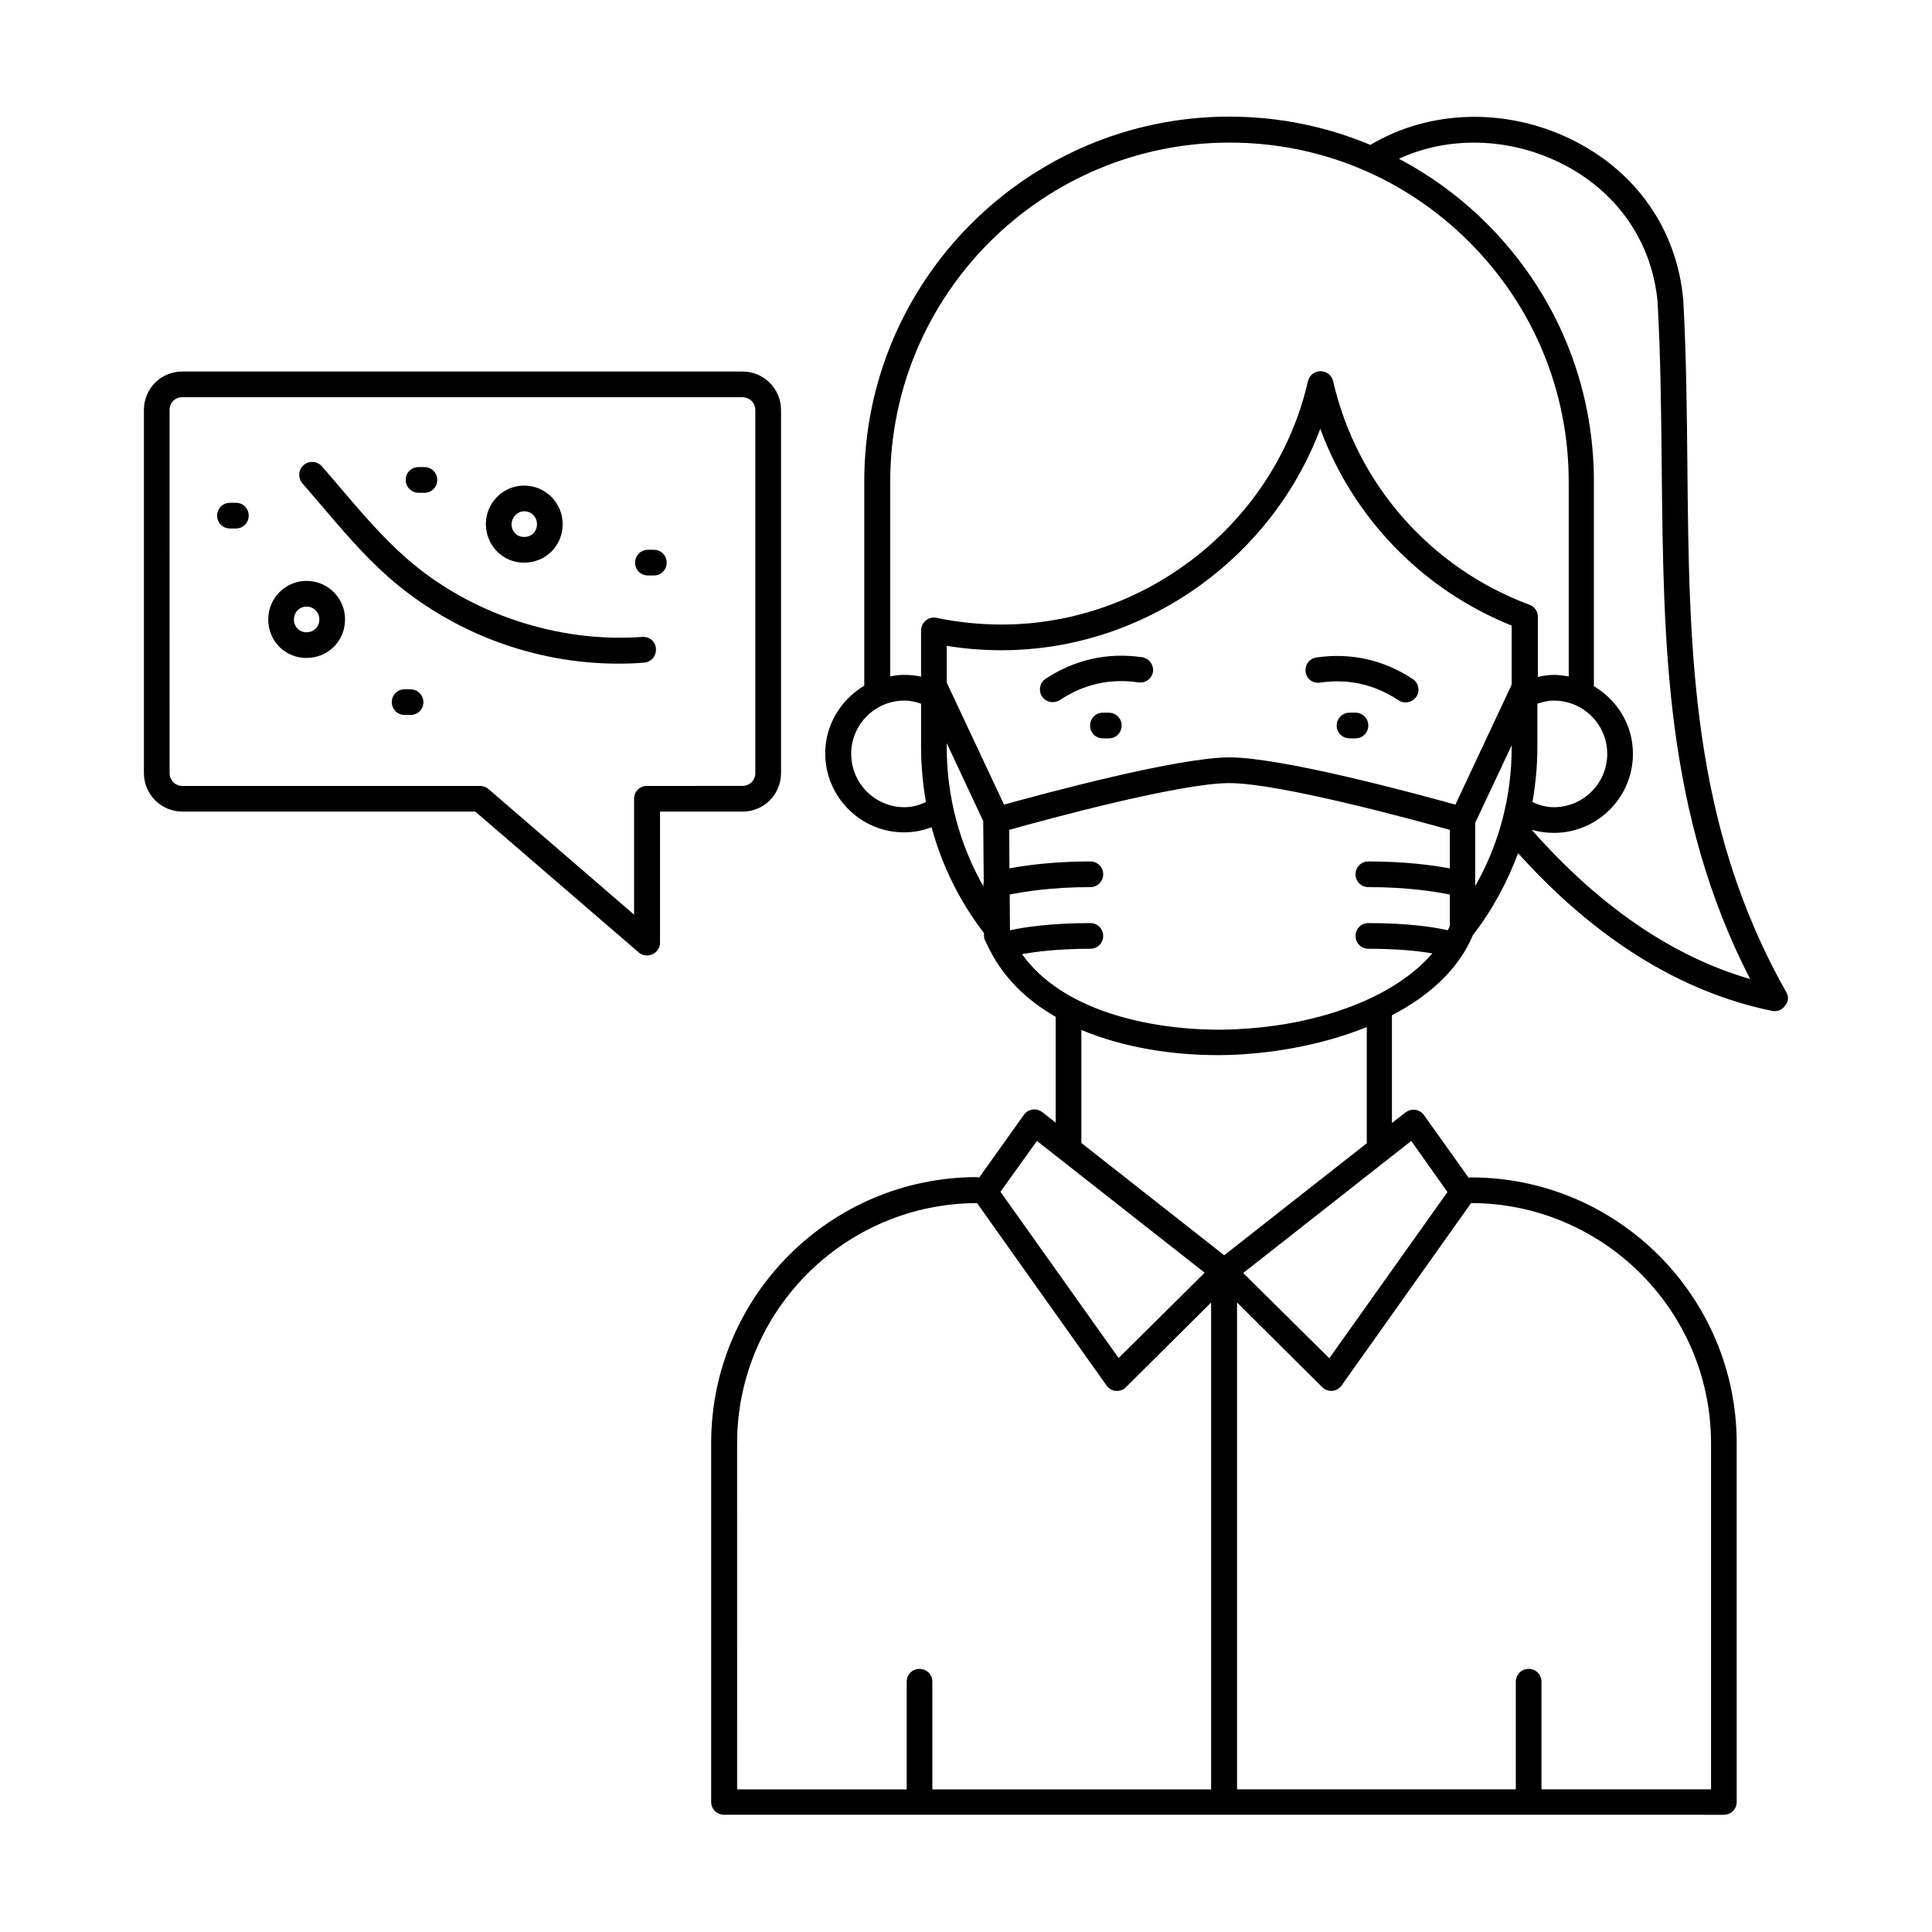 <?xml version="1.0" encoding="UTF-8"?>
<!-- Uploaded to: ICON Repo, www.iconrepo.com, Generator: ICON Repo Mixer Tools -->
<svg fill="#000000" width="800px" height="800px" version="1.1" viewBox="144 144 512 512" xmlns="http://www.w3.org/2000/svg">
 <g>
  <path d="m617.39 406.94c-25.258-44.594-25.734-90.414-26.211-138.96-0.137-14.367-0.273-29.277-1.09-44.391-1.633-18.723-12.461-34.246-29.754-42.688-17.359-8.441-37.512-7.828-53.172 1.496-11.711-4.902-24.305-7.488-37.379-7.488-53.309 0-96.746 43.367-96.746 96.609v54.195c-6.129 3.676-10.348 10.281-10.348 17.906 0 11.574 9.395 20.969 20.902 20.969 2.519 0 4.969-0.477 7.285-1.363 2.723 10.078 7.352 19.539 13.891 28.051v0.613c0 0.41 0.066 0.887 0.273 1.293 0.34 0.75 0.75 1.496 1.09 2.246v0.066s0 0.066 0.066 0.066c3.879 7.762 10.078 13.617 17.566 17.906v28.051l-3.539-2.793c-0.75-0.543-1.703-0.816-2.586-0.68-0.953 0.137-1.77 0.613-2.316 1.43l-11.848 16.613c-0.203 0-0.34-0.137-0.543-0.137-38.875 0-70.465 31.59-70.465 70.465v95.109c0 1.906 1.496 3.402 3.402 3.402l264.97 0.008c1.906 0 3.402-1.496 3.402-3.402l0.004-95.043c0-38.875-31.59-70.465-70.465-70.465-0.203 0-0.34 0.066-0.543 0.137l-11.848-16.613c-0.543-0.75-1.363-1.293-2.316-1.43-0.887-0.137-1.84 0.137-2.586 0.68l-3.609 2.793v-28.527c9.805-5.106 17.703-12.188 21.445-21.242 5.176-6.672 9.121-14.023 11.984-21.719 20.492 22.738 43.098 36.832 67.332 41.801 0.203 0.066 0.477 0.066 0.68 0.066 1.09 0 2.109-0.543 2.723-1.43 0.957-1.016 1.023-2.445 0.344-3.606zm-237.47-135.35c0-49.496 40.305-89.801 89.938-89.801 23.965 0 46.5 9.328 63.52 26.348 16.953 16.953 26.348 39.555 26.348 63.52v51.605c-1.227-0.203-2.519-0.41-3.812-0.41-1.43 0-2.926 0.203-4.356 0.543v-15.93c0-1.43-0.887-2.723-2.246-3.199-26.281-9.805-45.75-32-52.016-59.23-0.34-1.566-1.703-2.656-3.336-2.656s-2.996 1.09-3.336 2.656c-8.578 37.379-42.754 64.473-81.152 64.473-5.922 0-11.711-0.613-17.227-1.77-1.02-0.203-2.043 0-2.859 0.68-0.816 0.613-1.293 1.633-1.293 2.656v12.254c-1.43-0.34-2.926-0.477-4.426-0.477-1.293 0-2.519 0.137-3.746 0.41zm14.977 70.465v-1.09l9.668 20.629 0.137 16.066c-0.066 0.41-0.137 0.816-0.066 1.293-6.332-11.16-9.738-23.758-9.738-36.898zm15.184 15.184-15.184-32.34v-9.734c4.699 0.75 9.531 1.156 14.5 1.156 37.648 0 71.488-24.102 84.488-58.688 8.715 23.625 27.027 42.621 50.723 52.152v15.66l-14.91 31.793c-10.281-2.859-45.887-12.527-59.914-12.527-13.953 0.07-49.148 9.602-59.703 12.527zm124.86 4.836 9.668-20.562v0.543c0 13.141-3.336 25.668-9.668 36.766zm16.477-20.02v-11.574c1.43-0.477 2.859-0.816 4.356-0.816 7.828 0 14.16 6.332 14.16 14.094 0 7.828-6.332 14.16-14.16 14.16-1.973 0-3.879-0.543-5.652-1.363 0.82-4.762 1.297-9.598 1.297-14.5zm-167.75 15.863c-7.762 0-14.094-6.332-14.094-14.16 0-7.762 6.332-14.094 14.094-14.094 1.566 0 2.996 0.34 4.426 0.816v11.574c0 4.902 0.477 9.805 1.293 14.5-1.77 0.82-3.676 1.363-5.719 1.363zm35.129 88.441 44.457 34.926-22.809 22.602-31.316-44.051zm-79.453 80.133c0-35.062 28.527-63.59 63.59-63.656l34.312 48.34c0.613 0.816 1.496 1.363 2.519 1.43h0.273c0.887 0 1.77-0.34 2.383-1.02l22.535-22.398v129.02l-73.871-0.004v-28.527c0-1.906-1.496-3.402-3.402-3.402s-3.402 1.496-3.402 3.402v28.527h-44.934zm258.1 0v91.707h-44.934v-28.527c0-1.906-1.496-3.402-3.402-3.402s-3.402 1.496-3.402 3.402v28.527h-73.875v-129.02l22.535 22.398c0.613 0.613 1.496 1.02 2.383 1.02h0.273c1.02-0.066 1.906-0.613 2.519-1.43l34.312-48.34c35.062 0.07 63.59 28.598 63.59 63.66zm-79.453-80.133 9.602 13.547-31.316 44.051-22.809-22.602zm-11.777 0.613-37.785 29.684-37.855-29.754v-29.957c11.164 4.699 24.168 6.672 36.016 6.672h1.02c12.594-0.137 26.551-2.586 38.602-7.422zm-38.672-30.094c-19.336 0.066-42.145-5.176-52.695-20.016 3.746-0.68 9.734-1.43 18.109-1.43 1.906 0 3.402-1.496 3.402-3.402s-1.496-3.402-3.402-3.402c-10.484 0-17.566 1.09-21.309 1.906l-0.066-9.465c3.676-0.75 11.098-1.973 21.379-1.973 1.906 0 3.402-1.496 3.402-3.402s-1.496-3.402-3.402-3.402c-9.734 0-17.09 1.02-21.445 1.84l-0.066-10.211c9.734-2.723 45.207-12.391 58.348-12.391 13.141 0 48.68 9.668 58.414 12.391v10.211c-4.356-0.816-11.711-1.84-21.582-1.84-1.906 0-3.402 1.496-3.402 3.402s1.496 3.402 3.402 3.402c10.484 0 17.973 1.227 21.582 1.973v8.375c-0.137 0.34-0.34 0.68-0.543 1.09-3.539-0.816-10.348-1.906-21.039-1.906-1.906 0-3.402 1.496-3.402 3.402s1.496 3.402 3.402 3.402c7.828 0 13.414 0.613 16.953 1.227-10.219 11.98-31.598 19.945-56.039 20.219zm82.379-52.969c1.906 0.543 3.879 0.816 5.856 0.816 11.574 0 20.969-9.395 20.969-20.969 0-7.625-4.152-14.23-10.348-17.906v-54.262c0-25.805-10.078-50.039-28.32-68.285-7.012-7.012-14.844-12.73-23.352-17.227 13.004-5.992 28.801-5.719 42.621 1.02 15.047 7.352 24.508 20.902 25.938 37.035 0.816 14.844 0.953 29.617 1.09 43.914 0.477 46.977 0.887 91.504 23.422 135.41-20.633-5.984-40.035-19.328-57.875-39.551z"/>
  <path d="m503.21 332.87h-1.566c-1.906 0-3.402 1.496-3.402 3.402s1.496 3.402 3.402 3.402h1.566c1.906 0 3.402-1.496 3.402-3.402 0.004-1.906-1.496-3.402-3.402-3.402z"/>
  <path d="m493.82 324.9c7.625-1.09 14.434 0.477 20.832 4.699 0.543 0.41 1.227 0.543 1.84 0.543 1.09 0 2.18-0.543 2.859-1.496 1.02-1.566 0.613-3.676-0.953-4.699-7.762-5.106-16.34-7.012-25.531-5.719-1.84 0.273-3.133 1.973-2.859 3.879 0.203 1.773 1.906 3.066 3.812 2.793z"/>
  <path d="m437.85 332.87h-1.566c-1.906 0-3.402 1.496-3.402 3.402s1.496 3.402 3.402 3.402h1.566c1.906 0 3.402-1.496 3.402-3.402 0.004-1.906-1.562-3.402-3.402-3.402z"/>
  <path d="m446.64 318.16c-9.191-1.293-17.77 0.613-25.531 5.719-1.566 1.02-1.973 3.133-0.953 4.699 0.68 1.02 1.77 1.496 2.859 1.496 0.613 0 1.293-0.203 1.84-0.543 6.398-4.223 13.207-5.785 20.832-4.699 1.906 0.273 3.609-1.02 3.879-2.859 0.203-1.84-1.09-3.539-2.926-3.812z"/>
  <path d="m350.98 348.87v-96.199c0-5.652-4.562-10.211-10.211-10.211h-148.42c-5.719 0-10.211 4.492-10.211 10.211v96.199c0 5.652 4.562 10.211 10.211 10.211l77.613 0.004 43.301 37.309c0.613 0.543 1.43 0.816 2.246 0.816 0.477 0 0.953-0.137 1.43-0.34 1.227-0.543 1.973-1.77 1.973-3.062v-34.723h21.922c5.586 0 10.148-4.562 10.148-10.215zm-35.539 3.406c-1.906 0-3.402 1.496-3.402 3.402l-0.004 30.707-38.602-33.293c-0.613-0.543-1.43-0.816-2.246-0.816h-78.84c-1.906 0-3.402-1.496-3.402-3.402l-0.004-96.203c0-1.973 1.43-3.402 3.402-3.402h148.42c1.906 0 3.402 1.496 3.402 3.402v96.199c0 1.906-1.496 3.402-3.402 3.402z"/>
  <path d="m314.21 312.79c-22.332 1.633-45.82-6.129-62.637-20.969-6.262-5.516-11.914-12.117-17.293-18.449-1.633-1.906-3.269-3.879-4.969-5.785-1.227-1.43-3.402-1.566-4.832-0.34-1.43 1.227-1.566 3.402-0.34 4.832 1.633 1.906 3.269 3.812 4.902 5.719 5.582 6.535 11.301 13.344 17.973 19.199 16.75 14.707 38.602 22.875 60.867 22.875 2.246 0 4.562-0.066 6.809-0.273 1.906-0.137 3.269-1.77 3.133-3.676-0.074-1.906-1.707-3.269-3.613-3.133z"/>
  <path d="m282.9 293.11c5.719 0 10.211-4.492 10.211-10.211 0-5.652-4.562-10.211-10.211-10.211-5.582 0-10.145 4.562-10.145 10.211 0.066 5.719 4.492 10.211 10.145 10.211zm0-13.617c1.906 0 3.402 1.496 3.402 3.402 0 1.973-1.43 3.402-3.402 3.402-1.906 0-3.336-1.43-3.336-3.402 0.066-1.836 1.562-3.402 3.336-3.402z"/>
  <path d="m225.23 297.94c-5.582 0-10.145 4.562-10.145 10.211 0 5.719 4.426 10.211 10.145 10.211s10.211-4.492 10.211-10.211c0.004-5.648-4.559-10.211-10.211-10.211zm0 13.617c-1.906 0-3.336-1.43-3.336-3.402 0-1.906 1.496-3.402 3.336-3.402 1.906 0 3.402 1.496 3.402 3.402 0.004 1.973-1.496 3.402-3.402 3.402z"/>
  <path d="m252.8 326.67h-1.566c-1.906 0-3.402 1.496-3.402 3.402s1.496 3.402 3.402 3.402h1.566c1.906 0 3.402-1.496 3.402-3.402 0-1.902-1.562-3.402-3.402-3.402z"/>
  <path d="m317.28 289.7h-1.566c-1.906 0-3.402 1.496-3.402 3.402s1.496 3.402 3.402 3.402h1.566c1.906 0 3.402-1.496 3.402-3.402 0.004-1.902-1.496-3.402-3.402-3.402z"/>
  <path d="m206.58 277.25h-1.637c-1.906 0-3.402 1.496-3.402 3.402s1.496 3.402 3.402 3.402h1.566c1.906 0 3.402-1.496 3.402-3.402 0.004-1.906-1.496-3.402-3.332-3.402z"/>
  <path d="m254.91 274.59h1.566c1.906 0 3.402-1.496 3.402-3.402s-1.496-3.402-3.402-3.402h-1.566c-1.906 0-3.402 1.496-3.402 3.402s1.566 3.402 3.402 3.402z"/>
 </g>
</svg>